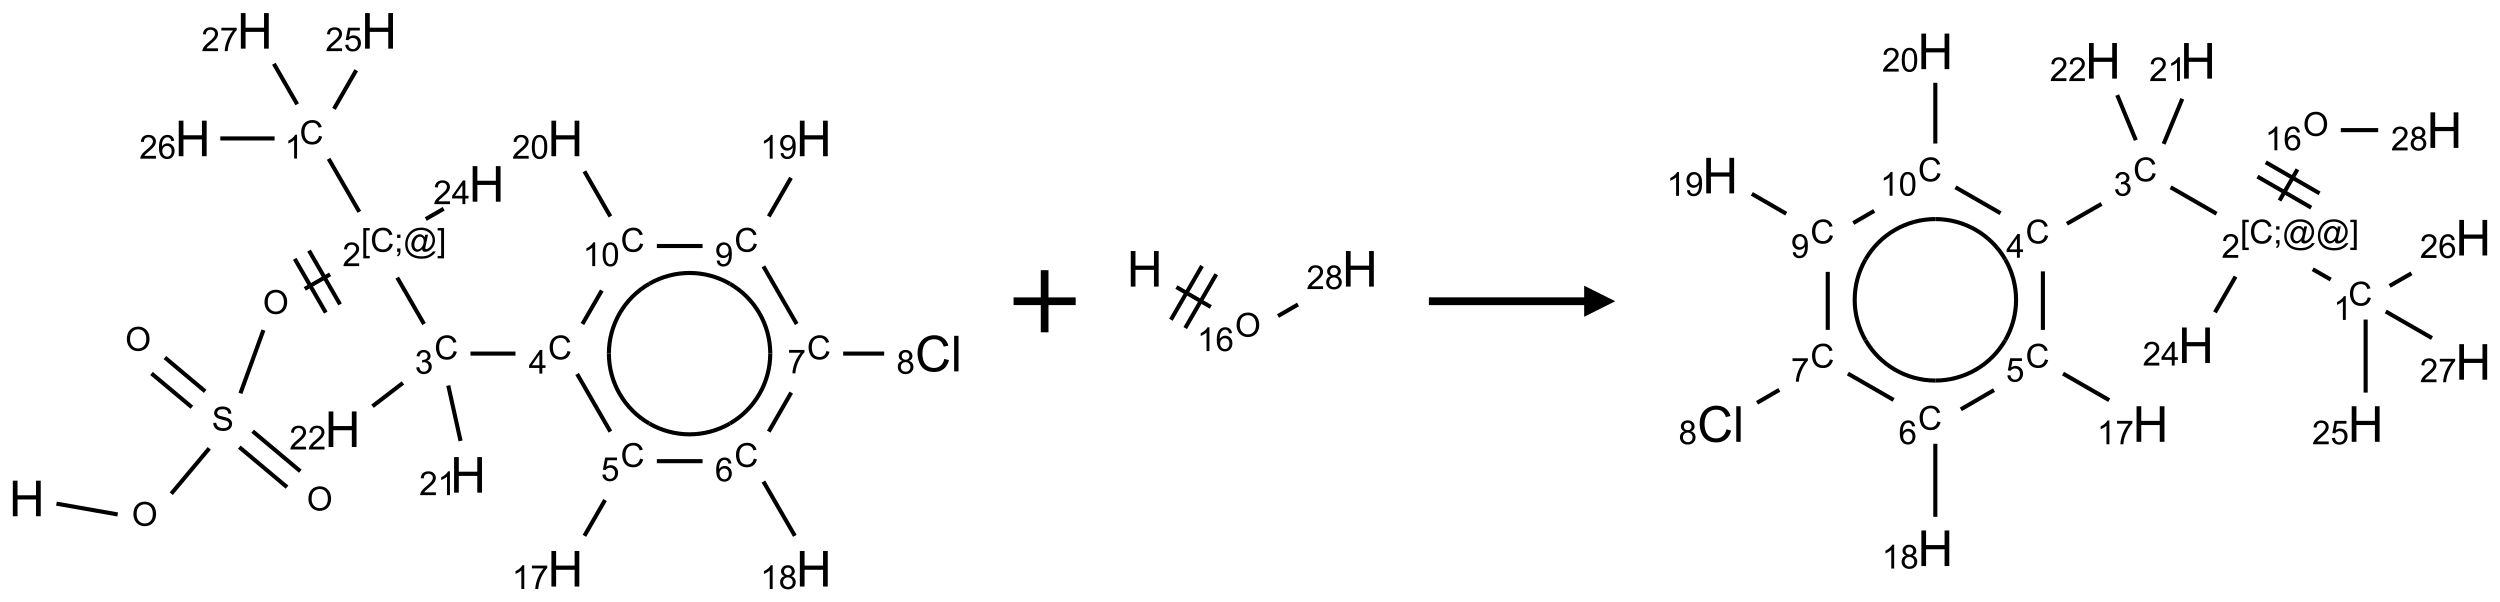 <?xml version="1.0" encoding="UTF-8"?>
<svg xmlns="http://www.w3.org/2000/svg" xmlns:xlink="http://www.w3.org/1999/xlink" width="805" height="194" viewBox="0 0 805 194">
<defs>
<g>
<g id="glyph-0-0">
<path d="M 2 0 L 2 -10 L 10 -10 L 10 0 Z M 2.25 -0.25 L 9.75 -0.25 L 9.75 -9.75 L 2.25 -9.75 Z M 2.25 -0.25 "/>
</g>
<g id="glyph-0-1">
<path d="M 1.281 0 L 1.281 -11.453 L 2.797 -11.453 L 2.797 -6.75 L 8.75 -6.75 L 8.75 -11.453 L 10.266 -11.453 L 10.266 0 L 8.75 0 L 8.75 -5.398 L 2.797 -5.398 L 2.797 0 Z M 1.281 0 "/>
</g>
<g id="glyph-0-2">
<path d="M 9.406 -4.016 L 10.922 -3.633 C 10.605 -2.387 10.031 -1.438 9.207 -0.785 C 8.383 -0.133 7.371 0.195 6.18 0.195 C 4.945 0.195 3.941 -0.055 3.168 -0.559 C 2.395 -1.062 1.805 -1.789 1.402 -2.742 C 1 -3.695 0.797 -4.719 0.797 -5.812 C 0.797 -7.004 1.023 -8.047 1.48 -8.934 C 1.938 -9.82 2.586 -10.496 3.426 -10.957 C 4.266 -11.418 5.191 -11.648 6.203 -11.648 C 7.348 -11.648 8.312 -11.355 9.094 -10.773 C 9.875 -10.191 10.418 -9.371 10.727 -8.312 L 9.234 -7.961 C 8.969 -8.793 8.582 -9.402 8.078 -9.781 C 7.574 -10.16 6.938 -10.352 6.172 -10.352 C 5.293 -10.352 4.555 -10.141 3.965 -9.719 C 3.375 -9.297 2.957 -8.73 2.719 -8.02 C 2.48 -7.309 2.359 -6.574 2.359 -5.82 C 2.359 -4.848 2.5 -3.996 2.785 -3.27 C 3.07 -2.543 3.512 -2 4.109 -1.641 C 4.707 -1.281 5.355 -1.102 6.055 -1.102 C 6.902 -1.102 7.621 -1.348 8.211 -1.836 C 8.801 -2.324 9.199 -3.051 9.406 -4.016 Z M 9.406 -4.016 "/>
</g>
<g id="glyph-0-3">
<path d="M 1.023 0 L 1.023 -11.453 L 2.43 -11.453 L 2.43 0 Z M 1.023 0 "/>
</g>
<g id="glyph-1-0">
<path d="M 1.332 0 L 1.332 -6.668 L 6.668 -6.668 L 6.668 0 Z M 1.5 -0.168 L 6.5 -0.168 L 6.5 -6.5 L 1.5 -6.5 Z M 1.5 -0.168 "/>
</g>
<g id="glyph-1-1">
<path d="M 0.516 -3.719 C 0.516 -4.984 0.855 -5.977 1.535 -6.695 C 2.215 -7.414 3.094 -7.77 4.172 -7.77 C 4.875 -7.77 5.512 -7.602 6.078 -7.266 C 6.645 -6.93 7.074 -6.461 7.371 -5.855 C 7.668 -5.254 7.816 -4.57 7.816 -3.809 C 7.816 -3.035 7.66 -2.34 7.348 -1.73 C 7.035 -1.117 6.594 -0.656 6.02 -0.34 C 5.449 -0.027 4.828 0.129 4.168 0.129 C 3.449 0.129 2.805 -0.043 2.238 -0.391 C 1.672 -0.738 1.246 -1.211 0.953 -1.812 C 0.66 -2.414 0.516 -3.047 0.516 -3.719 Z M 1.559 -3.703 C 1.559 -2.781 1.805 -2.059 2.301 -1.527 C 2.793 -1 3.414 -0.734 4.16 -0.734 C 4.922 -0.734 5.547 -1 6.039 -1.535 C 6.531 -2.07 6.777 -2.828 6.777 -3.812 C 6.777 -4.434 6.672 -4.977 6.461 -5.441 C 6.25 -5.902 5.945 -6.262 5.539 -6.52 C 5.133 -6.773 4.68 -6.902 4.176 -6.902 C 3.461 -6.902 2.848 -6.656 2.332 -6.164 C 1.816 -5.672 1.559 -4.852 1.559 -3.703 Z M 1.559 -3.703 "/>
</g>
<g id="glyph-1-2">
<path d="M 0.48 -2.453 L 1.434 -2.535 C 1.477 -2.152 1.582 -1.84 1.746 -1.598 C 1.91 -1.352 2.168 -1.152 2.516 -1.004 C 2.863 -0.852 3.254 -0.777 3.688 -0.777 C 4.074 -0.777 4.414 -0.832 4.707 -0.949 C 5.004 -1.062 5.223 -1.219 5.367 -1.418 C 5.512 -1.617 5.582 -1.836 5.582 -2.074 C 5.582 -2.312 5.516 -2.523 5.375 -2.699 C 5.234 -2.879 5.008 -3.031 4.688 -3.152 C 4.484 -3.23 4.031 -3.355 3.328 -3.523 C 2.625 -3.691 2.137 -3.852 1.855 -4 C 1.488 -4.191 1.219 -4.43 1.039 -4.711 C 0.859 -4.992 0.77 -5.312 0.77 -5.66 C 0.77 -6.047 0.879 -6.406 1.098 -6.742 C 1.316 -7.078 1.637 -7.332 2.059 -7.504 C 2.477 -7.68 2.945 -7.766 3.457 -7.766 C 4.023 -7.766 4.523 -7.676 4.957 -7.492 C 5.387 -7.309 5.719 -7.043 5.953 -6.688 C 6.188 -6.332 6.312 -5.934 6.328 -5.484 L 5.359 -5.41 C 5.309 -5.895 5.133 -6.258 4.832 -6.504 C 4.531 -6.75 4.086 -6.875 3.5 -6.875 C 2.891 -6.875 2.445 -6.762 2.164 -6.539 C 1.883 -6.316 1.746 -6.047 1.746 -5.73 C 1.746 -5.457 1.844 -5.23 2.043 -5.051 C 2.238 -4.875 2.742 -4.695 3.566 -4.508 C 4.387 -4.32 4.949 -4.16 5.254 -4.02 C 5.699 -3.816 6.027 -3.555 6.238 -3.242 C 6.449 -2.93 6.559 -2.566 6.559 -2.156 C 6.559 -1.75 6.441 -1.367 6.207 -1.008 C 5.977 -0.648 5.641 -0.367 5.207 -0.168 C 4.77 0.031 4.281 0.129 3.734 0.129 C 3.043 0.129 2.465 0.031 1.996 -0.172 C 1.531 -0.375 1.164 -0.676 0.898 -1.082 C 0.633 -1.484 0.492 -1.941 0.48 -2.453 Z M 0.48 -2.453 "/>
</g>
<g id="glyph-1-3">
<path d="M 0.723 2.121 L 0.723 -7.637 L 2.793 -7.637 L 2.793 -6.859 L 1.66 -6.859 L 1.66 1.344 L 2.793 1.344 L 2.793 2.121 Z M 0.723 2.121 "/>
</g>
<g id="glyph-1-4">
<path d="M 6.27 -2.676 L 7.281 -2.422 C 7.07 -1.594 6.688 -0.961 6.137 -0.523 C 5.586 -0.086 4.914 0.129 4.121 0.129 C 3.297 0.129 2.629 -0.039 2.113 -0.371 C 1.598 -0.707 1.203 -1.191 0.934 -1.828 C 0.664 -2.465 0.531 -3.145 0.531 -3.875 C 0.531 -4.672 0.684 -5.363 0.988 -5.957 C 1.293 -6.547 1.723 -6.996 2.285 -7.305 C 2.844 -7.613 3.461 -7.766 4.137 -7.766 C 4.898 -7.766 5.543 -7.57 6.062 -7.184 C 6.582 -6.793 6.945 -6.246 7.152 -5.543 L 6.156 -5.309 C 5.98 -5.863 5.723 -6.266 5.387 -6.52 C 5.051 -6.773 4.625 -6.902 4.113 -6.902 C 3.527 -6.902 3.039 -6.762 2.645 -6.48 C 2.25 -6.199 1.973 -5.82 1.812 -5.348 C 1.652 -4.871 1.574 -4.383 1.574 -3.879 C 1.574 -3.23 1.668 -2.664 1.855 -2.18 C 2.047 -1.695 2.34 -1.332 2.738 -1.094 C 3.137 -0.855 3.57 -0.734 4.035 -0.734 C 4.602 -0.734 5.082 -0.898 5.473 -1.223 C 5.867 -1.551 6.133 -2.035 6.27 -2.676 Z M 6.27 -2.676 "/>
</g>
<g id="glyph-1-5">
<path d="M 0.949 -4.465 L 0.949 -5.531 L 2.016 -5.531 L 2.016 -4.465 Z M 0.949 0 L 0.949 -1.066 L 2.016 -1.066 L 2.016 0 C 2.016 0.391 1.945 0.711 1.809 0.949 C 1.668 1.191 1.449 1.379 1.145 1.512 L 0.887 1.109 C 1.082 1.023 1.23 0.895 1.324 0.727 C 1.418 0.559 1.469 0.316 1.48 0 Z M 0.949 0 "/>
</g>
<g id="glyph-1-6">
<path d="M 6.047 -0.848 C 5.82 -0.59 5.57 -0.379 5.289 -0.223 C 5.008 -0.062 4.73 0.016 4.449 0.016 C 4.141 0.016 3.84 -0.074 3.547 -0.254 C 3.254 -0.434 3.02 -0.715 2.836 -1.09 C 2.652 -1.465 2.562 -1.875 2.562 -2.324 C 2.562 -2.875 2.703 -3.43 2.988 -3.98 C 3.27 -4.535 3.621 -4.953 4.043 -5.23 C 4.461 -5.508 4.871 -5.645 5.266 -5.645 C 5.566 -5.645 5.855 -5.566 6.129 -5.41 C 6.402 -5.25 6.641 -5.012 6.84 -4.688 L 7.016 -5.496 L 7.949 -5.496 L 7.199 -2 C 7.094 -1.516 7.043 -1.246 7.043 -1.191 C 7.043 -1.098 7.078 -1.02 7.148 -0.949 C 7.219 -0.883 7.305 -0.848 7.406 -0.848 C 7.59 -0.848 7.832 -0.953 8.129 -1.168 C 8.527 -1.445 8.84 -1.816 9.07 -2.285 C 9.301 -2.75 9.418 -3.234 9.418 -3.73 C 9.418 -4.309 9.27 -4.852 8.973 -5.355 C 8.676 -5.859 8.23 -6.262 7.645 -6.562 C 7.055 -6.863 6.406 -7.016 5.691 -7.016 C 4.879 -7.016 4.137 -6.824 3.465 -6.445 C 2.793 -6.066 2.273 -5.52 1.902 -4.809 C 1.535 -4.098 1.348 -3.34 1.348 -2.527 C 1.348 -1.676 1.535 -0.941 1.902 -0.328 C 2.273 0.285 2.809 0.742 3.508 1.035 C 4.207 1.328 4.984 1.473 5.832 1.473 C 6.742 1.473 7.504 1.32 8.121 1.016 C 8.734 0.711 9.195 0.34 9.5 -0.098 L 10.441 -0.098 C 10.266 0.266 9.961 0.637 9.531 1.016 C 9.102 1.395 8.59 1.695 7.996 1.914 C 7.402 2.133 6.688 2.246 5.848 2.246 C 5.078 2.246 4.367 2.145 3.715 1.949 C 3.066 1.75 2.512 1.453 2.051 1.055 C 1.594 0.656 1.25 0.199 1.016 -0.316 C 0.723 -0.973 0.578 -1.684 0.578 -2.441 C 0.578 -3.289 0.75 -4.098 1.098 -4.863 C 1.523 -5.805 2.125 -6.527 2.902 -7.027 C 3.684 -7.527 4.629 -7.777 5.738 -7.777 C 6.602 -7.777 7.375 -7.602 8.059 -7.246 C 8.746 -6.895 9.285 -6.371 9.684 -5.672 C 10.02 -5.07 10.188 -4.418 10.188 -3.715 C 10.188 -2.707 9.832 -1.812 9.125 -1.031 C 8.492 -0.328 7.801 0.02 7.051 0.02 C 6.812 0.02 6.617 -0.016 6.473 -0.09 C 6.324 -0.16 6.215 -0.266 6.145 -0.402 C 6.102 -0.488 6.066 -0.637 6.047 -0.848 Z M 3.527 -2.262 C 3.527 -1.785 3.641 -1.414 3.863 -1.152 C 4.09 -0.887 4.348 -0.754 4.641 -0.754 C 4.836 -0.754 5.039 -0.812 5.254 -0.93 C 5.469 -1.047 5.676 -1.219 5.871 -1.449 C 6.066 -1.676 6.23 -1.969 6.355 -2.32 C 6.48 -2.672 6.543 -3.027 6.543 -3.379 C 6.543 -3.852 6.426 -4.219 6.191 -4.48 C 5.957 -4.738 5.672 -4.871 5.332 -4.871 C 5.109 -4.871 4.902 -4.812 4.707 -4.699 C 4.512 -4.586 4.32 -4.406 4.137 -4.156 C 3.953 -3.906 3.805 -3.602 3.691 -3.246 C 3.582 -2.887 3.527 -2.559 3.527 -2.262 Z M 3.527 -2.262 "/>
</g>
<g id="glyph-1-7">
<path d="M 2.27 2.121 L 0.203 2.121 L 0.203 1.344 L 1.332 1.344 L 1.332 -6.859 L 0.203 -6.859 L 0.203 -7.637 L 2.27 -7.637 Z M 2.27 2.121 "/>
</g>
<g id="glyph-1-8">
<path d="M 5.371 -0.902 L 5.371 0 L 0.324 0 C 0.316 -0.227 0.352 -0.441 0.434 -0.652 C 0.562 -0.996 0.766 -1.332 1.051 -1.668 C 1.332 -2 1.742 -2.387 2.277 -2.824 C 3.105 -3.504 3.668 -4.043 3.957 -4.441 C 4.25 -4.84 4.395 -5.215 4.395 -5.566 C 4.395 -5.938 4.262 -6.254 3.996 -6.508 C 3.73 -6.762 3.387 -6.891 2.957 -6.891 C 2.508 -6.891 2.145 -6.754 1.875 -6.484 C 1.605 -6.215 1.469 -5.84 1.465 -5.359 L 0.5 -5.457 C 0.566 -6.176 0.812 -6.727 1.246 -7.102 C 1.676 -7.477 2.254 -7.668 2.98 -7.668 C 3.711 -7.668 4.293 -7.465 4.719 -7.059 C 5.145 -6.652 5.359 -6.148 5.359 -5.547 C 5.359 -5.242 5.297 -4.941 5.172 -4.645 C 5.047 -4.352 4.84 -4.039 4.551 -3.715 C 4.262 -3.387 3.777 -2.938 3.105 -2.371 C 2.543 -1.898 2.18 -1.578 2.02 -1.41 C 1.859 -1.242 1.73 -1.07 1.625 -0.902 Z M 5.371 -0.902 "/>
</g>
<g id="glyph-1-9">
<path d="M 3.973 0 L 3.035 0 L 3.035 -5.973 C 2.809 -5.758 2.516 -5.543 2.148 -5.328 C 1.781 -5.113 1.453 -4.953 1.16 -4.844 L 1.16 -5.75 C 1.684 -5.996 2.145 -6.297 2.535 -6.645 C 2.93 -6.996 3.207 -7.336 3.371 -7.668 L 3.973 -7.668 Z M 3.973 0 "/>
</g>
<g id="glyph-1-10">
<path d="M 0.441 -2 L 1.426 -2.082 C 1.5 -1.605 1.668 -1.242 1.934 -1.004 C 2.199 -0.762 2.52 -0.641 2.895 -0.641 C 3.348 -0.641 3.73 -0.812 4.043 -1.152 C 4.355 -1.492 4.512 -1.941 4.512 -2.504 C 4.512 -3.039 4.359 -3.461 4.059 -3.77 C 3.758 -4.078 3.367 -4.234 2.879 -4.234 C 2.578 -4.234 2.305 -4.164 2.062 -4.027 C 1.82 -3.891 1.629 -3.715 1.488 -3.496 L 0.609 -3.609 L 1.348 -7.531 L 5.145 -7.531 L 5.145 -6.637 L 2.098 -6.637 L 1.688 -4.582 C 2.145 -4.902 2.625 -5.062 3.129 -5.062 C 3.797 -5.062 4.359 -4.832 4.816 -4.371 C 5.277 -3.91 5.504 -3.312 5.504 -2.59 C 5.504 -1.898 5.305 -1.301 4.902 -0.797 C 4.41 -0.18 3.742 0.129 2.895 0.129 C 2.199 0.129 1.633 -0.062 1.195 -0.453 C 0.758 -0.844 0.504 -1.359 0.441 -2 Z M 0.441 -2 "/>
</g>
<g id="glyph-1-11">
<path d="M 5.309 -5.766 L 4.375 -5.691 C 4.293 -6.059 4.172 -6.328 4.02 -6.496 C 3.766 -6.762 3.453 -6.895 3.082 -6.895 C 2.785 -6.895 2.523 -6.812 2.297 -6.645 C 2 -6.43 1.77 -6.117 1.598 -5.703 C 1.43 -5.289 1.34 -4.703 1.332 -3.938 C 1.559 -4.281 1.836 -4.535 2.16 -4.703 C 2.488 -4.871 2.828 -4.953 3.188 -4.953 C 3.812 -4.953 4.344 -4.723 4.785 -4.262 C 5.223 -3.801 5.441 -3.207 5.441 -2.48 C 5.441 -2 5.34 -1.555 5.133 -1.145 C 4.926 -0.73 4.641 -0.418 4.281 -0.199 C 3.922 0.02 3.512 0.129 3.051 0.129 C 2.27 0.129 1.633 -0.156 1.141 -0.73 C 0.648 -1.305 0.402 -2.254 0.402 -3.574 C 0.402 -5.051 0.672 -6.121 1.219 -6.793 C 1.695 -7.375 2.336 -7.668 3.141 -7.668 C 3.742 -7.668 4.234 -7.5 4.617 -7.16 C 5 -6.824 5.23 -6.359 5.309 -5.766 Z M 1.48 -2.473 C 1.48 -2.152 1.547 -1.844 1.684 -1.547 C 1.82 -1.25 2.016 -1.027 2.262 -0.871 C 2.508 -0.719 2.766 -0.641 3.035 -0.641 C 3.434 -0.641 3.773 -0.801 4.059 -1.121 C 4.344 -1.441 4.484 -1.875 4.484 -2.422 C 4.484 -2.949 4.344 -3.367 4.062 -3.668 C 3.781 -3.973 3.426 -4.125 3 -4.125 C 2.578 -4.125 2.219 -3.973 1.922 -3.668 C 1.625 -3.363 1.48 -2.969 1.48 -2.473 Z M 1.48 -2.473 "/>
</g>
<g id="glyph-1-12">
<path d="M 0.504 -6.637 L 0.504 -7.535 L 5.449 -7.535 L 5.449 -6.809 C 4.961 -6.289 4.48 -5.602 4.004 -4.746 C 3.527 -3.887 3.156 -3.004 2.895 -2.098 C 2.707 -1.461 2.59 -0.762 2.535 0 L 1.574 0 C 1.582 -0.602 1.703 -1.328 1.926 -2.176 C 2.152 -3.027 2.477 -3.848 2.898 -4.637 C 3.32 -5.426 3.77 -6.094 4.246 -6.637 Z M 0.504 -6.637 "/>
</g>
<g id="glyph-1-13">
<path d="M 0.449 -2.016 L 1.387 -2.141 C 1.492 -1.609 1.676 -1.227 1.934 -0.992 C 2.191 -0.758 2.508 -0.641 2.879 -0.641 C 3.32 -0.641 3.695 -0.793 3.996 -1.098 C 4.301 -1.402 4.453 -1.781 4.453 -2.234 C 4.453 -2.664 4.312 -3.02 4.031 -3.301 C 3.75 -3.578 3.391 -3.719 2.957 -3.719 C 2.781 -3.719 2.562 -3.684 2.297 -3.613 L 2.402 -4.438 C 2.465 -4.43 2.516 -4.426 2.551 -4.426 C 2.949 -4.426 3.312 -4.531 3.629 -4.738 C 3.949 -4.949 4.109 -5.27 4.109 -5.703 C 4.109 -6.047 3.992 -6.332 3.762 -6.559 C 3.527 -6.785 3.227 -6.895 2.859 -6.895 C 2.496 -6.895 2.191 -6.781 1.949 -6.551 C 1.707 -6.324 1.547 -5.98 1.48 -5.52 L 0.543 -5.688 C 0.656 -6.316 0.918 -6.805 1.324 -7.148 C 1.73 -7.492 2.234 -7.668 2.84 -7.668 C 3.254 -7.668 3.641 -7.578 3.988 -7.398 C 4.34 -7.219 4.609 -6.977 4.793 -6.668 C 4.98 -6.359 5.074 -6.031 5.074 -5.684 C 5.074 -5.352 4.984 -5.051 4.809 -4.781 C 4.629 -4.512 4.367 -4.297 4.02 -4.137 C 4.473 -4.031 4.824 -3.816 5.074 -3.488 C 5.324 -3.16 5.449 -2.75 5.449 -2.254 C 5.449 -1.59 5.203 -1.023 4.719 -0.559 C 4.234 -0.098 3.617 0.137 2.875 0.137 C 2.203 0.137 1.648 -0.062 1.207 -0.465 C 0.762 -0.863 0.512 -1.379 0.449 -2.016 Z M 0.449 -2.016 "/>
</g>
<g id="glyph-1-14">
<path d="M 3.449 0 L 3.449 -1.828 L 0.137 -1.828 L 0.137 -2.688 L 3.621 -7.637 L 4.387 -7.637 L 4.387 -2.688 L 5.418 -2.688 L 5.418 -1.828 L 4.387 -1.828 L 4.387 0 Z M 3.449 -2.688 L 3.449 -6.129 L 1.059 -2.688 Z M 3.449 -2.688 "/>
</g>
<g id="glyph-1-15">
<path d="M 1.887 -4.141 C 1.496 -4.281 1.207 -4.484 1.02 -4.75 C 0.832 -5.016 0.738 -5.328 0.738 -5.699 C 0.738 -6.254 0.938 -6.719 1.34 -7.098 C 1.738 -7.477 2.27 -7.668 2.934 -7.668 C 3.598 -7.668 4.137 -7.473 4.543 -7.086 C 4.949 -6.699 5.152 -6.227 5.152 -5.672 C 5.152 -5.316 5.059 -5.008 4.871 -4.746 C 4.688 -4.484 4.406 -4.281 4.027 -4.141 C 4.496 -3.988 4.852 -3.742 5.098 -3.402 C 5.34 -3.062 5.465 -2.656 5.465 -2.184 C 5.465 -1.531 5.234 -0.98 4.77 -0.535 C 4.309 -0.09 3.703 0.129 2.949 0.129 C 2.195 0.129 1.586 -0.094 1.125 -0.539 C 0.664 -0.984 0.434 -1.543 0.434 -2.207 C 0.434 -2.703 0.559 -3.121 0.809 -3.457 C 1.062 -3.793 1.422 -4.02 1.887 -4.141 Z M 1.699 -5.73 C 1.699 -5.367 1.812 -5.074 2.047 -4.844 C 2.281 -4.613 2.582 -4.5 2.953 -4.5 C 3.312 -4.5 3.609 -4.613 3.84 -4.84 C 4.07 -5.066 4.188 -5.348 4.188 -5.676 C 4.188 -6.02 4.07 -6.309 3.832 -6.543 C 3.594 -6.777 3.297 -6.895 2.941 -6.895 C 2.586 -6.895 2.289 -6.781 2.051 -6.551 C 1.816 -6.324 1.699 -6.047 1.699 -5.73 Z M 1.395 -2.203 C 1.395 -1.938 1.461 -1.676 1.586 -1.426 C 1.711 -1.176 1.902 -0.984 2.152 -0.848 C 2.402 -0.711 2.672 -0.641 2.957 -0.641 C 3.406 -0.641 3.777 -0.785 4.066 -1.074 C 4.359 -1.363 4.504 -1.727 4.504 -2.172 C 4.504 -2.625 4.355 -2.996 4.055 -3.293 C 3.754 -3.586 3.379 -3.734 2.926 -3.734 C 2.484 -3.734 2.121 -3.59 1.832 -3.297 C 1.543 -3.004 1.395 -2.641 1.395 -2.203 Z M 1.395 -2.203 "/>
</g>
<g id="glyph-1-16">
<path d="M 0.582 -1.766 L 1.484 -1.848 C 1.562 -1.426 1.707 -1.117 1.922 -0.926 C 2.137 -0.734 2.414 -0.641 2.75 -0.641 C 3.039 -0.641 3.289 -0.707 3.508 -0.84 C 3.727 -0.973 3.902 -1.148 4.043 -1.367 C 4.18 -1.586 4.297 -1.887 4.391 -2.262 C 4.484 -2.637 4.531 -3.016 4.531 -3.406 C 4.531 -3.449 4.531 -3.512 4.527 -3.594 C 4.34 -3.297 4.082 -3.055 3.758 -2.867 C 3.434 -2.68 3.082 -2.59 2.703 -2.59 C 2.07 -2.59 1.535 -2.816 1.098 -3.277 C 0.66 -3.734 0.441 -4.34 0.441 -5.09 C 0.441 -5.863 0.672 -6.484 1.129 -6.957 C 1.586 -7.43 2.156 -7.668 2.844 -7.668 C 3.34 -7.668 3.793 -7.531 4.207 -7.266 C 4.617 -7 4.93 -6.617 5.145 -6.121 C 5.355 -5.629 5.465 -4.91 5.465 -3.973 C 5.465 -2.996 5.359 -2.223 5.145 -1.645 C 4.934 -1.066 4.617 -0.625 4.199 -0.324 C 3.781 -0.02 3.293 0.129 2.73 0.129 C 2.133 0.129 1.645 -0.035 1.266 -0.367 C 0.887 -0.699 0.66 -1.164 0.582 -1.766 Z M 4.422 -5.137 C 4.422 -5.676 4.277 -6.102 3.992 -6.418 C 3.707 -6.734 3.359 -6.891 2.957 -6.891 C 2.543 -6.891 2.18 -6.719 1.871 -6.379 C 1.562 -6.039 1.406 -5.598 1.406 -5.059 C 1.406 -4.57 1.555 -4.176 1.848 -3.871 C 2.141 -3.566 2.5 -3.418 2.934 -3.418 C 3.367 -3.418 3.723 -3.57 4.004 -3.871 C 4.281 -4.176 4.422 -4.598 4.422 -5.137 Z M 4.422 -5.137 "/>
</g>
<g id="glyph-1-17">
<path d="M 0.441 -3.766 C 0.441 -4.668 0.535 -5.395 0.723 -5.945 C 0.906 -6.496 1.184 -6.922 1.551 -7.219 C 1.918 -7.516 2.375 -7.668 2.934 -7.668 C 3.344 -7.668 3.703 -7.586 4.012 -7.418 C 4.32 -7.254 4.574 -7.016 4.777 -6.707 C 4.977 -6.395 5.137 -6.016 5.25 -5.57 C 5.363 -5.125 5.422 -4.523 5.422 -3.766 C 5.422 -2.871 5.328 -2.148 5.145 -1.598 C 4.961 -1.047 4.688 -0.621 4.32 -0.32 C 3.953 -0.02 3.492 0.129 2.934 0.129 C 2.195 0.129 1.617 -0.133 1.199 -0.66 C 0.695 -1.297 0.441 -2.332 0.441 -3.766 Z M 1.406 -3.766 C 1.406 -2.512 1.555 -1.68 1.848 -1.262 C 2.141 -0.848 2.5 -0.641 2.934 -0.641 C 3.363 -0.641 3.727 -0.848 4.02 -1.266 C 4.312 -1.684 4.457 -2.516 4.457 -3.766 C 4.457 -5.023 4.312 -5.859 4.02 -6.27 C 3.727 -6.684 3.359 -6.891 2.922 -6.891 C 2.492 -6.891 2.148 -6.707 1.891 -6.344 C 1.566 -5.879 1.406 -5.02 1.406 -3.766 Z M 1.406 -3.766 "/>
</g>
</g>
</defs>
<path fill="none" stroke-width="0.033" stroke-linecap="butt" stroke-linejoin="miter" stroke="rgb(0%, 0%, 0%)" stroke-opacity="1" stroke-miterlimit="10" d="M 0.239 3.806 L 0.732 3.893 " transform="matrix(40, 0, 0, 40, 8.621, 9.936)"/>
<path fill="none" stroke-width="0.033" stroke-linecap="butt" stroke-linejoin="miter" stroke="rgb(0%, 0%, 0%)" stroke-opacity="1" stroke-miterlimit="10" d="M 1.163 3.726 L 1.469 3.361 " transform="matrix(40, 0, 0, 40, 8.621, 9.936)"/>
<path fill="none" stroke-width="0.033" stroke-linecap="butt" stroke-linejoin="miter" stroke="rgb(0%, 0%, 0%)" stroke-opacity="1" stroke-miterlimit="10" d="M 1.711 3.351 L 2.095 3.673 " transform="matrix(40, 0, 0, 40, 8.621, 9.936)"/>
<path fill="none" stroke-width="0.033" stroke-linecap="butt" stroke-linejoin="miter" stroke="rgb(0%, 0%, 0%)" stroke-opacity="1" stroke-miterlimit="10" d="M 1.818 3.223 L 2.202 3.545 " transform="matrix(40, 0, 0, 40, 8.621, 9.936)"/>
<path fill="none" stroke-width="0.033" stroke-linecap="butt" stroke-linejoin="miter" stroke="rgb(0%, 0%, 0%)" stroke-opacity="1" stroke-miterlimit="10" d="M 1.436 2.902 L 1.112 2.63 " transform="matrix(40, 0, 0, 40, 8.621, 9.936)"/>
<path fill="none" stroke-width="0.033" stroke-linecap="butt" stroke-linejoin="miter" stroke="rgb(0%, 0%, 0%)" stroke-opacity="1" stroke-miterlimit="10" d="M 1.329 3.03 L 1.004 2.758 " transform="matrix(40, 0, 0, 40, 8.621, 9.936)"/>
<path fill="none" stroke-width="0.033" stroke-linecap="butt" stroke-linejoin="miter" stroke="rgb(0%, 0%, 0%)" stroke-opacity="1" stroke-miterlimit="10" d="M 1.72 2.918 L 1.905 2.409 " transform="matrix(40, 0, 0, 40, 8.621, 9.936)"/>
<path fill="none" stroke-width="0.033" stroke-linecap="butt" stroke-linejoin="miter" stroke="rgb(0%, 0%, 0%)" stroke-opacity="1" stroke-miterlimit="10" d="M 2.238 2.077 L 2.442 1.96 " transform="matrix(40, 0, 0, 40, 8.621, 9.936)"/>
<path fill="none" stroke-width="0.033" stroke-linecap="butt" stroke-linejoin="miter" stroke="rgb(0%, 0%, 0%)" stroke-opacity="1" stroke-miterlimit="10" d="M 2.522 2.202 L 2.272 1.769 " transform="matrix(40, 0, 0, 40, 8.621, 9.936)"/>
<path fill="none" stroke-width="0.033" stroke-linecap="butt" stroke-linejoin="miter" stroke="rgb(0%, 0%, 0%)" stroke-opacity="1" stroke-miterlimit="10" d="M 2.407 2.268 L 2.157 1.835 " transform="matrix(40, 0, 0, 40, 8.621, 9.936)"/>
<path fill="none" stroke-width="0.033" stroke-linecap="butt" stroke-linejoin="miter" stroke="rgb(0%, 0%, 0%)" stroke-opacity="1" stroke-miterlimit="10" d="M 2.677 1.457 L 2.43 1.03 " transform="matrix(40, 0, 0, 40, 8.621, 9.936)"/>
<path fill="none" stroke-width="0.033" stroke-linecap="butt" stroke-linejoin="miter" stroke="rgb(0%, 0%, 0%)" stroke-opacity="1" stroke-miterlimit="10" d="M 2.473 0.628 L 2.652 0.317 " transform="matrix(40, 0, 0, 40, 8.621, 9.936)"/>
<path fill="none" stroke-width="0.033" stroke-linecap="butt" stroke-linejoin="miter" stroke="rgb(0%, 0%, 0%)" stroke-opacity="1" stroke-miterlimit="10" d="M 1.995 0.866 L 1.558 0.866 " transform="matrix(40, 0, 0, 40, 8.621, 9.936)"/>
<path fill="none" stroke-width="0.033" stroke-linecap="butt" stroke-linejoin="miter" stroke="rgb(0%, 0%, 0%)" stroke-opacity="1" stroke-miterlimit="10" d="M 2.177 0.591 L 1.989 0.265 " transform="matrix(40, 0, 0, 40, 8.621, 9.936)"/>
<path fill="none" stroke-width="0.033" stroke-linecap="butt" stroke-linejoin="miter" stroke="rgb(0%, 0%, 0%)" stroke-opacity="1" stroke-miterlimit="10" d="M 2.982 1.986 L 3.198 2.36 " transform="matrix(40, 0, 0, 40, 8.621, 9.936)"/>
<path fill="none" stroke-width="0.033" stroke-linecap="butt" stroke-linejoin="miter" stroke="rgb(0%, 0%, 0%)" stroke-opacity="1" stroke-miterlimit="10" d="M 3.572 2.598 L 3.934 2.598 " transform="matrix(40, 0, 0, 40, 8.621, 9.936)"/>
<path fill="none" stroke-width="0.033" stroke-linecap="butt" stroke-linejoin="miter" stroke="rgb(0%, 0%, 0%)" stroke-opacity="1" stroke-miterlimit="10" d="M 4.43 2.762 L 4.698 3.226 " transform="matrix(40, 0, 0, 40, 8.621, 9.936)"/>
<path fill="none" stroke-width="0.033" stroke-linecap="butt" stroke-linejoin="miter" stroke="rgb(0%, 0%, 0%)" stroke-opacity="1" stroke-miterlimit="10" d="M 4.655 3.777 L 4.489 4.065 " transform="matrix(40, 0, 0, 40, 8.621, 9.936)"/>
<path fill="none" stroke-width="0.033" stroke-linecap="butt" stroke-linejoin="miter" stroke="rgb(0%, 0%, 0%)" stroke-opacity="1" stroke-miterlimit="10" d="M 5.072 3.464 L 5.44 3.464 " transform="matrix(40, 0, 0, 40, 8.621, 9.936)"/>
<path fill="none" stroke-width="0.033" stroke-linecap="butt" stroke-linejoin="miter" stroke="rgb(0%, 0%, 0%)" stroke-opacity="1" stroke-miterlimit="10" d="M 5.93 3.628 L 6.183 4.065 " transform="matrix(40, 0, 0, 40, 8.621, 9.936)"/>
<path fill="none" stroke-width="0.033" stroke-linecap="butt" stroke-linejoin="miter" stroke="rgb(0%, 0%, 0%)" stroke-opacity="1" stroke-miterlimit="10" d="M 5.973 3.226 L 6.154 2.912 " transform="matrix(40, 0, 0, 40, 8.621, 9.936)"/>
<path fill="none" stroke-width="0.033" stroke-linecap="butt" stroke-linejoin="miter" stroke="rgb(0%, 0%, 0%)" stroke-opacity="1" stroke-miterlimit="10" d="M 6.572 2.598 L 6.902 2.598 " transform="matrix(40, 0, 0, 40, 8.621, 9.936)"/>
<path fill="none" stroke-width="0.033" stroke-linecap="butt" stroke-linejoin="miter" stroke="rgb(0%, 0%, 0%)" stroke-opacity="1" stroke-miterlimit="10" d="M 6.198 2.36 L 5.93 1.896 " transform="matrix(40, 0, 0, 40, 8.621, 9.936)"/>
<path fill="none" stroke-width="0.033" stroke-linecap="butt" stroke-linejoin="miter" stroke="rgb(0%, 0%, 0%)" stroke-opacity="1" stroke-miterlimit="10" d="M 5.973 1.494 L 6.152 1.183 " transform="matrix(40, 0, 0, 40, 8.621, 9.936)"/>
<path fill="none" stroke-width="0.033" stroke-linecap="butt" stroke-linejoin="miter" stroke="rgb(0%, 0%, 0%)" stroke-opacity="1" stroke-miterlimit="10" d="M 5.44 1.732 L 5.072 1.732 " transform="matrix(40, 0, 0, 40, 8.621, 9.936)"/>
<path fill="none" stroke-width="0.033" stroke-linecap="butt" stroke-linejoin="miter" stroke="rgb(0%, 0%, 0%)" stroke-opacity="1" stroke-miterlimit="10" d="M 4.629 2.09 L 4.473 2.36 " transform="matrix(40, 0, 0, 40, 8.621, 9.936)"/>
<path fill="none" stroke-width="0.033" stroke-linecap="butt" stroke-linejoin="miter" stroke="rgb(0%, 0%, 0%)" stroke-opacity="1" stroke-miterlimit="10" d="M 4.698 1.494 L 4.489 1.131 " transform="matrix(40, 0, 0, 40, 8.621, 9.936)"/>
<path fill="none" stroke-width="0.033" stroke-linecap="butt" stroke-linejoin="miter" stroke="rgb(0%, 0%, 0%)" stroke-opacity="1" stroke-miterlimit="10" d="M 3.393 2.855 L 3.492 3.301 " transform="matrix(40, 0, 0, 40, 8.621, 9.936)"/>
<path fill="none" stroke-width="0.033" stroke-linecap="butt" stroke-linejoin="miter" stroke="rgb(0%, 0%, 0%)" stroke-opacity="1" stroke-miterlimit="10" d="M 3.028 2.834 L 2.783 3.022 " transform="matrix(40, 0, 0, 40, 8.621, 9.936)"/>
<path fill="none" stroke-width="0.033" stroke-linecap="butt" stroke-linejoin="miter" stroke="rgb(0%, 0%, 0%)" stroke-opacity="1" stroke-miterlimit="10" d="M 3.212 1.515 L 3.356 1.432 " transform="matrix(40, 0, 0, 40, 8.621, 9.936)"/>
<path fill="none" stroke-width="0.033" stroke-linecap="butt" stroke-linejoin="miter" stroke="rgb(0%, 0%, 0%)" stroke-opacity="1" stroke-miterlimit="10" d="M 5.011 3.161 C 4.81 3.045 4.686 2.83 4.686 2.598 " transform="matrix(40, 0, 0, 40, 8.621, 9.936)"/>
<path fill="none" stroke-width="0.033" stroke-linecap="butt" stroke-linejoin="miter" stroke="rgb(0%, 0%, 0%)" stroke-opacity="1" stroke-miterlimit="10" d="M 5.66 3.161 C 5.459 3.277 5.212 3.277 5.011 3.161 " transform="matrix(40, 0, 0, 40, 8.621, 9.936)"/>
<path fill="none" stroke-width="0.033" stroke-linecap="butt" stroke-linejoin="miter" stroke="rgb(0%, 0%, 0%)" stroke-opacity="1" stroke-miterlimit="10" d="M 5.985 2.598 C 5.985 2.83 5.861 3.045 5.66 3.161 " transform="matrix(40, 0, 0, 40, 8.621, 9.936)"/>
<path fill="none" stroke-width="0.033" stroke-linecap="butt" stroke-linejoin="miter" stroke="rgb(0%, 0%, 0%)" stroke-opacity="1" stroke-miterlimit="10" d="M 5.66 2.036 C 5.861 2.152 5.985 2.366 5.985 2.598 " transform="matrix(40, 0, 0, 40, 8.621, 9.936)"/>
<path fill="none" stroke-width="0.033" stroke-linecap="butt" stroke-linejoin="miter" stroke="rgb(0%, 0%, 0%)" stroke-opacity="1" stroke-miterlimit="10" d="M 5.011 2.036 C 5.212 1.92 5.459 1.92 5.66 2.036 " transform="matrix(40, 0, 0, 40, 8.621, 9.936)"/>
<path fill="none" stroke-width="0.033" stroke-linecap="butt" stroke-linejoin="miter" stroke="rgb(0%, 0%, 0%)" stroke-opacity="1" stroke-miterlimit="10" d="M 4.686 2.598 C 4.686 2.366 4.81 2.152 5.011 2.036 " transform="matrix(40, 0, 0, 40, 8.621, 9.936)"/>
<g fill="rgb(0%, 0%, 0%)" fill-opacity="1">
<use xlink:href="#glyph-0-1" x="2.848" y="166.23"/>
</g>
<g fill="rgb(0%, 0%, 0%)" fill-opacity="1">
<use xlink:href="#glyph-1-1" x="42.438" y="169.297"/>
</g>
<g fill="rgb(0%, 0%, 0%)" fill-opacity="1">
<use xlink:href="#glyph-1-2" x="68.184" y="138.648"/>
</g>
<g fill="rgb(0%, 0%, 0%)" fill-opacity="1">
<use xlink:href="#glyph-1-1" x="98.789" y="164.367"/>
</g>
<g fill="rgb(0%, 0%, 0%)" fill-opacity="1">
<use xlink:href="#glyph-1-1" x="40.328" y="112.941"/>
</g>
<g fill="rgb(0%, 0%, 0%)" fill-opacity="1">
<use xlink:href="#glyph-1-1" x="84.652" y="101.066"/>
</g>
<g fill="rgb(0%, 0%, 0%)" fill-opacity="1">
<use xlink:href="#glyph-1-3" x="116.258" y="81.07"/>
<use xlink:href="#glyph-1-4" x="119.221" y="81.07"/>
<use xlink:href="#glyph-1-5" x="126.924" y="81.07"/>
<use xlink:href="#glyph-1-6" x="129.888" y="81.07"/>
<use xlink:href="#glyph-1-7" x="140.716" y="81.07"/>
</g>
<g fill="rgb(0%, 0%, 0%)" fill-opacity="1">
<use xlink:href="#glyph-1-8" x="110.281" y="85.699"/>
</g>
<g fill="rgb(0%, 0%, 0%)" fill-opacity="1">
<use xlink:href="#glyph-1-4" x="96.453" y="46.422"/>
</g>
<g fill="rgb(0%, 0%, 0%)" fill-opacity="1">
<use xlink:href="#glyph-1-9" x="91.676" y="51.059"/>
</g>
<g fill="rgb(0%, 0%, 0%)" fill-opacity="1">
<use xlink:href="#glyph-0-1" x="116.273" y="15.664"/>
</g>
<g fill="rgb(0%, 0%, 0%)" fill-opacity="1">
<use xlink:href="#glyph-1-8" x="104.785" y="16.457"/>
<use xlink:href="#glyph-1-10" x="110.717" y="16.457"/>
</g>
<g fill="rgb(0%, 0%, 0%)" fill-opacity="1">
<use xlink:href="#glyph-0-1" x="56.273" y="50.305"/>
</g>
<g fill="rgb(0%, 0%, 0%)" fill-opacity="1">
<use xlink:href="#glyph-1-8" x="44.848" y="51.098"/>
<use xlink:href="#glyph-1-11" x="50.78" y="51.098"/>
</g>
<g fill="rgb(0%, 0%, 0%)" fill-opacity="1">
<use xlink:href="#glyph-0-1" x="76.273" y="15.664"/>
</g>
<g fill="rgb(0%, 0%, 0%)" fill-opacity="1">
<use xlink:href="#glyph-1-8" x="64.844" y="16.457"/>
<use xlink:href="#glyph-1-12" x="70.776" y="16.457"/>
</g>
<g fill="rgb(0%, 0%, 0%)" fill-opacity="1">
<use xlink:href="#glyph-1-4" x="139.828" y="115.703"/>
</g>
<g fill="rgb(0%, 0%, 0%)" fill-opacity="1">
<use xlink:href="#glyph-1-13" x="133.578" y="120.34"/>
</g>
<g fill="rgb(0%, 0%, 0%)" fill-opacity="1">
<use xlink:href="#glyph-1-4" x="176.453" y="115.703"/>
</g>
<g fill="rgb(0%, 0%, 0%)" fill-opacity="1">
<use xlink:href="#glyph-1-14" x="170.234" y="120.309"/>
</g>
<g fill="rgb(0%, 0%, 0%)" fill-opacity="1">
<use xlink:href="#glyph-1-4" x="199.828" y="150.344"/>
</g>
<g fill="rgb(0%, 0%, 0%)" fill-opacity="1">
<use xlink:href="#glyph-1-10" x="193.52" y="154.848"/>
</g>
<g fill="rgb(0%, 0%, 0%)" fill-opacity="1">
<use xlink:href="#glyph-0-1" x="176.273" y="188.867"/>
</g>
<g fill="rgb(0%, 0%, 0%)" fill-opacity="1">
<use xlink:href="#glyph-1-9" x="164.84" y="189.66"/>
<use xlink:href="#glyph-1-12" x="170.772" y="189.66"/>
</g>
<g fill="rgb(0%, 0%, 0%)" fill-opacity="1">
<use xlink:href="#glyph-1-4" x="236.453" y="150.344"/>
</g>
<g fill="rgb(0%, 0%, 0%)" fill-opacity="1">
<use xlink:href="#glyph-1-11" x="230.207" y="154.98"/>
</g>
<g fill="rgb(0%, 0%, 0%)" fill-opacity="1">
<use xlink:href="#glyph-0-1" x="256.273" y="188.867"/>
</g>
<g fill="rgb(0%, 0%, 0%)" fill-opacity="1">
<use xlink:href="#glyph-1-9" x="244.824" y="189.66"/>
<use xlink:href="#glyph-1-15" x="250.757" y="189.66"/>
</g>
<g fill="rgb(0%, 0%, 0%)" fill-opacity="1">
<use xlink:href="#glyph-1-4" x="259.828" y="115.703"/>
</g>
<g fill="rgb(0%, 0%, 0%)" fill-opacity="1">
<use xlink:href="#glyph-1-12" x="253.578" y="120.211"/>
</g>
<g fill="rgb(0%, 0%, 0%)" fill-opacity="1">
<use xlink:href="#glyph-0-2" x="294.656" y="119.586"/>
<use xlink:href="#glyph-0-3" x="306.211" y="119.586"/>
</g>
<g fill="rgb(0%, 0%, 0%)" fill-opacity="1">
<use xlink:href="#glyph-1-15" x="288.656" y="120.34"/>
</g>
<g fill="rgb(0%, 0%, 0%)" fill-opacity="1">
<use xlink:href="#glyph-1-4" x="236.453" y="81.062"/>
</g>
<g fill="rgb(0%, 0%, 0%)" fill-opacity="1">
<use xlink:href="#glyph-1-16" x="230.188" y="85.699"/>
</g>
<g fill="rgb(0%, 0%, 0%)" fill-opacity="1">
<use xlink:href="#glyph-0-1" x="256.273" y="50.305"/>
</g>
<g fill="rgb(0%, 0%, 0%)" fill-opacity="1">
<use xlink:href="#glyph-1-9" x="244.824" y="51.098"/>
<use xlink:href="#glyph-1-16" x="250.757" y="51.098"/>
</g>
<g fill="rgb(0%, 0%, 0%)" fill-opacity="1">
<use xlink:href="#glyph-1-4" x="199.828" y="81.062"/>
</g>
<g fill="rgb(0%, 0%, 0%)" fill-opacity="1">
<use xlink:href="#glyph-1-9" x="187.672" y="85.699"/>
<use xlink:href="#glyph-1-17" x="193.604" y="85.699"/>
</g>
<g fill="rgb(0%, 0%, 0%)" fill-opacity="1">
<use xlink:href="#glyph-0-1" x="176.273" y="50.305"/>
</g>
<g fill="rgb(0%, 0%, 0%)" fill-opacity="1">
<use xlink:href="#glyph-1-8" x="164.867" y="51.098"/>
<use xlink:href="#glyph-1-17" x="170.799" y="51.098"/>
</g>
<g fill="rgb(0%, 0%, 0%)" fill-opacity="1">
<use xlink:href="#glyph-0-1" x="144.934" y="158.637"/>
</g>
<g fill="rgb(0%, 0%, 0%)" fill-opacity="1">
<use xlink:href="#glyph-1-8" x="134.973" y="159.43"/>
<use xlink:href="#glyph-1-9" x="140.905" y="159.43"/>
</g>
<g fill="rgb(0%, 0%, 0%)" fill-opacity="1">
<use xlink:href="#glyph-0-1" x="104.539" y="143.938"/>
</g>
<g fill="rgb(0%, 0%, 0%)" fill-opacity="1">
<use xlink:href="#glyph-1-8" x="93.188" y="144.73"/>
<use xlink:href="#glyph-1-8" x="99.12" y="144.73"/>
</g>
<g fill="rgb(0%, 0%, 0%)" fill-opacity="1">
<use xlink:href="#glyph-0-1" x="150.914" y="64.945"/>
</g>
<g fill="rgb(0%, 0%, 0%)" fill-opacity="1">
<use xlink:href="#glyph-1-8" x="139.516" y="65.738"/>
<use xlink:href="#glyph-1-14" x="145.448" y="65.738"/>
</g>
<path fill="none" stroke-width="0.062" stroke-linecap="butt" stroke-linejoin="miter" stroke="rgb(0%, 0%, 0%)" stroke-opacity="1" stroke-miterlimit="10" d="M -0 0 L 0.5 0 M 0.25 -0.25 L 0.25 0.25 " transform="matrix(40, 0, 0, 40, 326.371, 97)"/>
<path fill="none" stroke-width="0.033" stroke-linecap="butt" stroke-linejoin="miter" stroke="rgb(0%, 0%, 0%)" stroke-opacity="1" stroke-miterlimit="10" d="M 0.255 0.147 L 0.532 0.307 " transform="matrix(40, 0, 0, 40, 368.598, 86.559)"/>
<path fill="none" stroke-width="0.033" stroke-linecap="butt" stroke-linejoin="miter" stroke="rgb(0%, 0%, 0%)" stroke-opacity="1" stroke-miterlimit="10" d="M 0.326 0.477 L 0.576 0.044 " transform="matrix(40, 0, 0, 40, 368.598, 86.559)"/>
<path fill="none" stroke-width="0.033" stroke-linecap="butt" stroke-linejoin="miter" stroke="rgb(0%, 0%, 0%)" stroke-opacity="1" stroke-miterlimit="10" d="M 0.211 0.41 L 0.461 -0.023 " transform="matrix(40, 0, 0, 40, 368.598, 86.559)"/>
<path fill="none" stroke-width="0.033" stroke-linecap="butt" stroke-linejoin="miter" stroke="rgb(0%, 0%, 0%)" stroke-opacity="1" stroke-miterlimit="10" d="M 1.073 0.38 L 1.234 0.287 " transform="matrix(40, 0, 0, 40, 368.598, 86.559)"/>
<g fill="rgb(0%, 0%, 0%)" fill-opacity="1">
<use xlink:href="#glyph-0-1" x="362.824" y="92.285"/>
</g>
<g fill="rgb(0%, 0%, 0%)" fill-opacity="1">
<use xlink:href="#glyph-1-1" x="397.66" y="108.406"/>
</g>
<g fill="rgb(0%, 0%, 0%)" fill-opacity="1">
<use xlink:href="#glyph-1-9" x="385.465" y="113.039"/>
<use xlink:href="#glyph-1-11" x="391.397" y="113.039"/>
</g>
<g fill="rgb(0%, 0%, 0%)" fill-opacity="1">
<use xlink:href="#glyph-0-1" x="432.105" y="92.285"/>
</g>
<g fill="rgb(0%, 0%, 0%)" fill-opacity="1">
<use xlink:href="#glyph-1-8" x="420.66" y="93.078"/>
<use xlink:href="#glyph-1-15" x="426.592" y="93.078"/>
</g>
<path fill-rule="nonzero" fill="rgb(0%, 0%, 0%)" fill-opacity="1" d="M 460.102 98.25 L 510.102 98.25 L 510.102 102 L 520.102 97 L 510.102 92 L 510.102 95.75 L 460.102 95.75 "/>
<path fill="none" stroke-width="0.033" stroke-linecap="butt" stroke-linejoin="miter" stroke="rgb(0%, 0%, 0%)" stroke-opacity="1" stroke-miterlimit="10" d="M 4.915 1.837 L 4.77 1.754 " transform="matrix(40, 0, 0, 40, 553.895, 16.539)"/>
<path fill="none" stroke-width="0.033" stroke-linecap="butt" stroke-linejoin="miter" stroke="rgb(0%, 0%, 0%)" stroke-opacity="1" stroke-miterlimit="10" d="M 3.996 1.307 L 3.626 1.094 " transform="matrix(40, 0, 0, 40, 553.895, 16.539)"/>
<path fill="none" stroke-width="0.033" stroke-linecap="butt" stroke-linejoin="miter" stroke="rgb(0%, 0%, 0%)" stroke-opacity="1" stroke-miterlimit="10" d="M 3.07 1.228 L 2.791 1.388 " transform="matrix(40, 0, 0, 40, 553.895, 16.539)"/>
<path fill="none" stroke-width="0.033" stroke-linecap="butt" stroke-linejoin="miter" stroke="rgb(0%, 0%, 0%)" stroke-opacity="1" stroke-miterlimit="10" d="M 2.598 1.771 L 2.598 2.242 " transform="matrix(40, 0, 0, 40, 553.895, 16.539)"/>
<path fill="none" stroke-width="0.033" stroke-linecap="butt" stroke-linejoin="miter" stroke="rgb(0%, 0%, 0%)" stroke-opacity="1" stroke-miterlimit="10" d="M 2.76 2.594 L 3.132 2.808 " transform="matrix(40, 0, 0, 40, 553.895, 16.539)"/>
<path fill="none" stroke-width="0.033" stroke-linecap="butt" stroke-linejoin="miter" stroke="rgb(0%, 0%, 0%)" stroke-opacity="1" stroke-miterlimit="10" d="M 2.204 2.727 L 1.937 2.882 " transform="matrix(40, 0, 0, 40, 553.895, 16.539)"/>
<path fill="none" stroke-width="0.033" stroke-linecap="butt" stroke-linejoin="miter" stroke="rgb(0%, 0%, 0%)" stroke-opacity="1" stroke-miterlimit="10" d="M 1.732 3.159 L 1.732 3.747 " transform="matrix(40, 0, 0, 40, 553.895, 16.539)"/>
<path fill="none" stroke-width="0.033" stroke-linecap="butt" stroke-linejoin="miter" stroke="rgb(0%, 0%, 0%)" stroke-opacity="1" stroke-miterlimit="10" d="M 1.396 2.806 L 1.028 2.594 " transform="matrix(40, 0, 0, 40, 553.895, 16.539)"/>
<path fill="none" stroke-width="0.033" stroke-linecap="butt" stroke-linejoin="miter" stroke="rgb(0%, 0%, 0%)" stroke-opacity="1" stroke-miterlimit="10" d="M 0.476 2.725 L 0.297 2.829 " transform="matrix(40, 0, 0, 40, 553.895, 16.539)"/>
<path fill="none" stroke-width="0.033" stroke-linecap="butt" stroke-linejoin="miter" stroke="rgb(0%, 0%, 0%)" stroke-opacity="1" stroke-miterlimit="10" d="M 0.866 2.242 L 0.866 1.775 " transform="matrix(40, 0, 0, 40, 553.895, 16.539)"/>
<path fill="none" stroke-width="0.033" stroke-linecap="butt" stroke-linejoin="miter" stroke="rgb(0%, 0%, 0%)" stroke-opacity="1" stroke-miterlimit="10" d="M 0.532 1.307 L 0.255 1.147 " transform="matrix(40, 0, 0, 40, 553.895, 16.539)"/>
<path fill="none" stroke-width="0.033" stroke-linecap="butt" stroke-linejoin="miter" stroke="rgb(0%, 0%, 0%)" stroke-opacity="1" stroke-miterlimit="10" d="M 1.071 1.382 L 1.24 1.284 " transform="matrix(40, 0, 0, 40, 553.895, 16.539)"/>
<path fill="none" stroke-width="0.033" stroke-linecap="butt" stroke-linejoin="miter" stroke="rgb(0%, 0%, 0%)" stroke-opacity="1" stroke-miterlimit="10" d="M 1.894 1.094 L 2.257 1.303 " transform="matrix(40, 0, 0, 40, 553.895, 16.539)"/>
<path fill="none" stroke-width="0.033" stroke-linecap="butt" stroke-linejoin="miter" stroke="rgb(0%, 0%, 0%)" stroke-opacity="1" stroke-miterlimit="10" d="M 1.732 0.742 L 1.732 0.253 " transform="matrix(40, 0, 0, 40, 553.895, 16.539)"/>
<path fill="none" stroke-width="0.033" stroke-linecap="butt" stroke-linejoin="miter" stroke="rgb(0%, 0%, 0%)" stroke-opacity="1" stroke-miterlimit="10" d="M 3.57 0.745 L 3.72 0.382 " transform="matrix(40, 0, 0, 40, 553.895, 16.539)"/>
<path fill="none" stroke-width="0.033" stroke-linecap="butt" stroke-linejoin="miter" stroke="rgb(0%, 0%, 0%)" stroke-opacity="1" stroke-miterlimit="10" d="M 3.346 0.715 L 3.196 0.352 " transform="matrix(40, 0, 0, 40, 553.895, 16.539)"/>
<path fill="none" stroke-width="0.033" stroke-linecap="butt" stroke-linejoin="miter" stroke="rgb(0%, 0%, 0%)" stroke-opacity="1" stroke-miterlimit="10" d="M 4.503 1.201 L 4.647 0.95 " transform="matrix(40, 0, 0, 40, 553.895, 16.539)"/>
<path fill="none" stroke-width="0.033" stroke-linecap="butt" stroke-linejoin="miter" stroke="rgb(0%, 0%, 0%)" stroke-opacity="1" stroke-miterlimit="10" d="M 4.825 1.143 L 4.392 0.893 " transform="matrix(40, 0, 0, 40, 553.895, 16.539)"/>
<path fill="none" stroke-width="0.033" stroke-linecap="butt" stroke-linejoin="miter" stroke="rgb(0%, 0%, 0%)" stroke-opacity="1" stroke-miterlimit="10" d="M 4.758 1.258 L 4.325 1.008 " transform="matrix(40, 0, 0, 40, 553.895, 16.539)"/>
<path fill="none" stroke-width="0.033" stroke-linecap="butt" stroke-linejoin="miter" stroke="rgb(0%, 0%, 0%)" stroke-opacity="1" stroke-miterlimit="10" d="M 4.996 0.634 L 5.297 0.634 " transform="matrix(40, 0, 0, 40, 553.895, 16.539)"/>
<path fill="none" stroke-width="0.033" stroke-linecap="butt" stroke-linejoin="miter" stroke="rgb(0%, 0%, 0%)" stroke-opacity="1" stroke-miterlimit="10" d="M 4.149 1.813 L 3.983 2.101 " transform="matrix(40, 0, 0, 40, 553.895, 16.539)"/>
<path fill="none" stroke-width="0.033" stroke-linecap="butt" stroke-linejoin="miter" stroke="rgb(0%, 0%, 0%)" stroke-opacity="1" stroke-miterlimit="10" d="M 5.196 2.159 L 5.196 2.747 " transform="matrix(40, 0, 0, 40, 553.895, 16.539)"/>
<path fill="none" stroke-width="0.033" stroke-linecap="butt" stroke-linejoin="miter" stroke="rgb(0%, 0%, 0%)" stroke-opacity="1" stroke-miterlimit="10" d="M 5.389 1.888 L 5.565 1.787 " transform="matrix(40, 0, 0, 40, 553.895, 16.539)"/>
<path fill="none" stroke-width="0.033" stroke-linecap="butt" stroke-linejoin="miter" stroke="rgb(0%, 0%, 0%)" stroke-opacity="1" stroke-miterlimit="10" d="M 5.358 2.094 L 5.73 2.308 " transform="matrix(40, 0, 0, 40, 553.895, 16.539)"/>
<path fill="none" stroke-width="0.033" stroke-linecap="butt" stroke-linejoin="miter" stroke="rgb(0%, 0%, 0%)" stroke-opacity="1" stroke-miterlimit="10" d="M 2.295 1.675 C 2.411 1.876 2.411 2.124 2.295 2.325 " transform="matrix(40, 0, 0, 40, 553.895, 16.539)"/>
<path fill="none" stroke-width="0.033" stroke-linecap="butt" stroke-linejoin="miter" stroke="rgb(0%, 0%, 0%)" stroke-opacity="1" stroke-miterlimit="10" d="M 1.732 1.35 C 1.964 1.35 2.179 1.474 2.295 1.675 " transform="matrix(40, 0, 0, 40, 553.895, 16.539)"/>
<path fill="none" stroke-width="0.033" stroke-linecap="butt" stroke-linejoin="miter" stroke="rgb(0%, 0%, 0%)" stroke-opacity="1" stroke-miterlimit="10" d="M 1.17 1.675 C 1.286 1.474 1.5 1.35 1.732 1.35 " transform="matrix(40, 0, 0, 40, 553.895, 16.539)"/>
<path fill="none" stroke-width="0.033" stroke-linecap="butt" stroke-linejoin="miter" stroke="rgb(0%, 0%, 0%)" stroke-opacity="1" stroke-miterlimit="10" d="M 1.17 2.325 C 1.054 2.124 1.054 1.876 1.17 1.675 " transform="matrix(40, 0, 0, 40, 553.895, 16.539)"/>
<path fill="none" stroke-width="0.033" stroke-linecap="butt" stroke-linejoin="miter" stroke="rgb(0%, 0%, 0%)" stroke-opacity="1" stroke-miterlimit="10" d="M 1.732 2.65 C 1.5 2.65 1.286 2.526 1.17 2.325 " transform="matrix(40, 0, 0, 40, 553.895, 16.539)"/>
<path fill="none" stroke-width="0.033" stroke-linecap="butt" stroke-linejoin="miter" stroke="rgb(0%, 0%, 0%)" stroke-opacity="1" stroke-miterlimit="10" d="M 2.295 2.325 C 2.179 2.526 1.964 2.65 1.732 2.65 " transform="matrix(40, 0, 0, 40, 553.895, 16.539)"/>
<g fill="rgb(0%, 0%, 0%)" fill-opacity="1">
<use xlink:href="#glyph-1-4" x="756.148" y="98.383"/>
</g>
<g fill="rgb(0%, 0%, 0%)" fill-opacity="1">
<use xlink:href="#glyph-1-9" x="751.371" y="103.02"/>
</g>
<g fill="rgb(0%, 0%, 0%)" fill-opacity="1">
<use xlink:href="#glyph-1-3" x="721.312" y="78.391"/>
<use xlink:href="#glyph-1-4" x="724.276" y="78.391"/>
<use xlink:href="#glyph-1-5" x="731.979" y="78.391"/>
<use xlink:href="#glyph-1-6" x="734.943" y="78.391"/>
<use xlink:href="#glyph-1-6" x="745.771" y="78.391"/>
<use xlink:href="#glyph-1-7" x="756.599" y="78.391"/>
</g>
<g fill="rgb(0%, 0%, 0%)" fill-opacity="1">
<use xlink:href="#glyph-1-8" x="715.336" y="83.02"/>
</g>
<g fill="rgb(0%, 0%, 0%)" fill-opacity="1">
<use xlink:href="#glyph-1-4" x="686.867" y="58.383"/>
</g>
<g fill="rgb(0%, 0%, 0%)" fill-opacity="1">
<use xlink:href="#glyph-1-13" x="680.613" y="63.02"/>
</g>
<g fill="rgb(0%, 0%, 0%)" fill-opacity="1">
<use xlink:href="#glyph-1-4" x="652.227" y="78.383"/>
</g>
<g fill="rgb(0%, 0%, 0%)" fill-opacity="1">
<use xlink:href="#glyph-1-14" x="646.004" y="82.988"/>
</g>
<g fill="rgb(0%, 0%, 0%)" fill-opacity="1">
<use xlink:href="#glyph-1-4" x="652.227" y="118.383"/>
</g>
<g fill="rgb(0%, 0%, 0%)" fill-opacity="1">
<use xlink:href="#glyph-1-10" x="645.914" y="122.887"/>
</g>
<g fill="rgb(0%, 0%, 0%)" fill-opacity="1">
<use xlink:href="#glyph-0-1" x="686.688" y="142.266"/>
</g>
<g fill="rgb(0%, 0%, 0%)" fill-opacity="1">
<use xlink:href="#glyph-1-9" x="675.25" y="143.059"/>
<use xlink:href="#glyph-1-12" x="681.182" y="143.059"/>
</g>
<g fill="rgb(0%, 0%, 0%)" fill-opacity="1">
<use xlink:href="#glyph-1-4" x="617.582" y="138.383"/>
</g>
<g fill="rgb(0%, 0%, 0%)" fill-opacity="1">
<use xlink:href="#glyph-1-11" x="611.336" y="143.02"/>
</g>
<g fill="rgb(0%, 0%, 0%)" fill-opacity="1">
<use xlink:href="#glyph-0-1" x="617.402" y="182.266"/>
</g>
<g fill="rgb(0%, 0%, 0%)" fill-opacity="1">
<use xlink:href="#glyph-1-9" x="605.953" y="183.059"/>
<use xlink:href="#glyph-1-15" x="611.885" y="183.059"/>
</g>
<g fill="rgb(0%, 0%, 0%)" fill-opacity="1">
<use xlink:href="#glyph-1-4" x="582.941" y="118.383"/>
</g>
<g fill="rgb(0%, 0%, 0%)" fill-opacity="1">
<use xlink:href="#glyph-1-12" x="576.691" y="122.891"/>
</g>
<g fill="rgb(0%, 0%, 0%)" fill-opacity="1">
<use xlink:href="#glyph-0-2" x="546.504" y="142.266"/>
<use xlink:href="#glyph-0-3" x="558.059" y="142.266"/>
</g>
<g fill="rgb(0%, 0%, 0%)" fill-opacity="1">
<use xlink:href="#glyph-1-15" x="540.504" y="143.02"/>
</g>
<g fill="rgb(0%, 0%, 0%)" fill-opacity="1">
<use xlink:href="#glyph-1-4" x="582.941" y="78.383"/>
</g>
<g fill="rgb(0%, 0%, 0%)" fill-opacity="1">
<use xlink:href="#glyph-1-16" x="576.676" y="83.02"/>
</g>
<g fill="rgb(0%, 0%, 0%)" fill-opacity="1">
<use xlink:href="#glyph-0-1" x="548.121" y="62.266"/>
</g>
<g fill="rgb(0%, 0%, 0%)" fill-opacity="1">
<use xlink:href="#glyph-1-9" x="536.672" y="63.059"/>
<use xlink:href="#glyph-1-16" x="542.604" y="63.059"/>
</g>
<g fill="rgb(0%, 0%, 0%)" fill-opacity="1">
<use xlink:href="#glyph-1-4" x="617.582" y="58.383"/>
</g>
<g fill="rgb(0%, 0%, 0%)" fill-opacity="1">
<use xlink:href="#glyph-1-9" x="605.426" y="63.02"/>
<use xlink:href="#glyph-1-17" x="611.358" y="63.02"/>
</g>
<g fill="rgb(0%, 0%, 0%)" fill-opacity="1">
<use xlink:href="#glyph-0-1" x="617.402" y="22.266"/>
</g>
<g fill="rgb(0%, 0%, 0%)" fill-opacity="1">
<use xlink:href="#glyph-1-8" x="605.996" y="23.059"/>
<use xlink:href="#glyph-1-17" x="611.928" y="23.059"/>
</g>
<g fill="rgb(0%, 0%, 0%)" fill-opacity="1">
<use xlink:href="#glyph-0-1" x="701.992" y="25.312"/>
</g>
<g fill="rgb(0%, 0%, 0%)" fill-opacity="1">
<use xlink:href="#glyph-1-8" x="692.035" y="26.105"/>
<use xlink:href="#glyph-1-9" x="697.967" y="26.105"/>
</g>
<g fill="rgb(0%, 0%, 0%)" fill-opacity="1">
<use xlink:href="#glyph-0-1" x="671.379" y="25.312"/>
</g>
<g fill="rgb(0%, 0%, 0%)" fill-opacity="1">
<use xlink:href="#glyph-1-8" x="660.023" y="26.105"/>
<use xlink:href="#glyph-1-8" x="665.956" y="26.105"/>
</g>
<g fill="rgb(0%, 0%, 0%)" fill-opacity="1">
<use xlink:href="#glyph-1-1" x="741.523" y="43.746"/>
</g>
<g fill="rgb(0%, 0%, 0%)" fill-opacity="1">
<use xlink:href="#glyph-1-9" x="729.328" y="48.379"/>
<use xlink:href="#glyph-1-11" x="735.26" y="48.379"/>
</g>
<g fill="rgb(0%, 0%, 0%)" fill-opacity="1">
<use xlink:href="#glyph-0-1" x="781.328" y="47.625"/>
</g>
<g fill="rgb(0%, 0%, 0%)" fill-opacity="1">
<use xlink:href="#glyph-1-8" x="769.879" y="48.418"/>
<use xlink:href="#glyph-1-15" x="775.811" y="48.418"/>
</g>
<g fill="rgb(0%, 0%, 0%)" fill-opacity="1">
<use xlink:href="#glyph-0-1" x="701.328" y="116.906"/>
</g>
<g fill="rgb(0%, 0%, 0%)" fill-opacity="1">
<use xlink:href="#glyph-1-8" x="689.926" y="117.699"/>
<use xlink:href="#glyph-1-14" x="695.858" y="117.699"/>
</g>
<g fill="rgb(0%, 0%, 0%)" fill-opacity="1">
<use xlink:href="#glyph-0-1" x="755.969" y="142.266"/>
</g>
<g fill="rgb(0%, 0%, 0%)" fill-opacity="1">
<use xlink:href="#glyph-1-8" x="744.48" y="143.059"/>
<use xlink:href="#glyph-1-10" x="750.413" y="143.059"/>
</g>
<g fill="rgb(0%, 0%, 0%)" fill-opacity="1">
<use xlink:href="#glyph-0-1" x="790.609" y="82.266"/>
</g>
<g fill="rgb(0%, 0%, 0%)" fill-opacity="1">
<use xlink:href="#glyph-1-8" x="779.184" y="83.059"/>
<use xlink:href="#glyph-1-11" x="785.116" y="83.059"/>
</g>
<g fill="rgb(0%, 0%, 0%)" fill-opacity="1">
<use xlink:href="#glyph-0-1" x="790.609" y="122.266"/>
</g>
<g fill="rgb(0%, 0%, 0%)" fill-opacity="1">
<use xlink:href="#glyph-1-8" x="779.176" y="123.059"/>
<use xlink:href="#glyph-1-12" x="785.108" y="123.059"/>
</g>
</svg>
